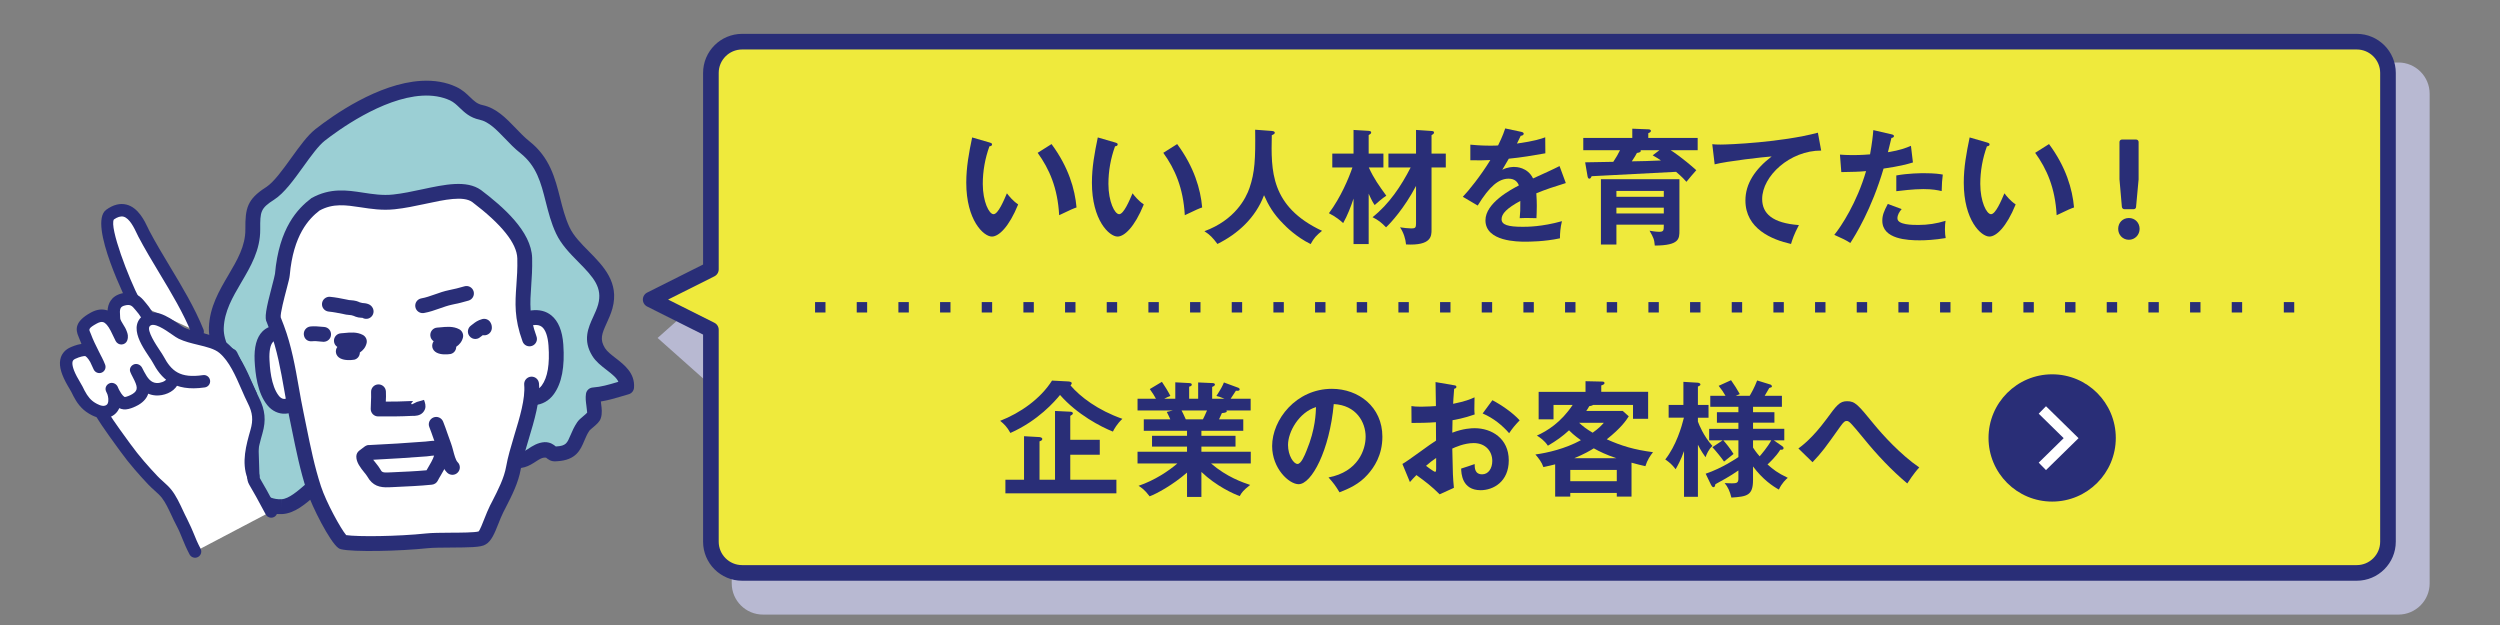 <?xml version="1.0" encoding="utf-8"?><!-- Generator: Adobe Illustrator 16.0.0, SVG Export Plug-In . SVG Version: 6.00 Build 0)  --><!DOCTYPE svg PUBLIC "-//W3C//DTD SVG 1.1//EN" "http://www.w3.org/Graphics/SVG/1.1/DTD/svg11.dtd"><svg version="1.1" id="レイヤー_1" xmlns="http://www.w3.org/2000/svg" xmlns:xlink="http://www.w3.org/1999/xlink" x="0px" y="0px" width="240px" height="60px" viewBox="0 0 240 60" enable-background="new 0 0 240 60" xml:space="preserve"><rect x="0" y="0" width="240" height="60" fill="#808080" stroke="none"/><g><g><path fill="#B8B9D2" d="M230.246,6h-157c-1.657,0-3,1.343-3,3v17.114l-7.116,6.33l7.116,6.331V56c0,1.657,1.343,3,3,3h157c1.657,0,3-1.343,3-3V9C233.246,7.343,231.903,6,230.246,6z"/></g></g><g><g><path fill="#EFEA3C" d="M226.246,4h-155c-1.657,0-3,1.343-3,3v18.857l-5.783,2.9l5.783,2.9V52c0,1.657,1.343,3,3,3h155c1.657,0,3-1.343,3-3V7C229.246,5.343,227.903,4,226.246,4z"/></g><g><path fill="none" stroke="#292E77" stroke-width="1.5" stroke-linecap="round" stroke-linejoin="round" stroke-miterlimit="10" d="M226.246,4h-155c-1.657,0-3,1.343-3,3v18.857l-5.783,2.9l5.783,2.9V52c0,1.657,1.343,3,3,3h155c1.657,0,3-1.343,3-3V7C229.246,5.343,227.903,4,226.246,4z"/></g></g><g><g><g><path fill="#9BCFD4" d="M43.512,8.994c1.104,0.519,1.398,1.526,2.672,1.799c1.666,0.352,2.711,2.147,4.201,3.335c2.695,2.14,2.35,5.224,3.643,7.985c1.234,2.631,4.984,4.012,4.078,7.307c-0.441,1.6-1.672,2.7-0.637,4.368c0.732,1.178,2.811,1.765,2.688,3.379c-1.146,0.312-2.002,0.651-3.199,0.744c-0.102,0.629,0.232,1.457,0.039,2.023c-0.086,0.258-0.811,0.724-1,1c-0.918,1.358-0.576,2.599-2.742,2.644c-0.313,0.009-0.465-0.428-0.885-0.418c-0.85,0.02-1.436,0.791-2.191,1.006c-0.537,0.155-1.086,0.086-1.627,0.083c-1.766-0.012-2.611,0.41-4.291,0.946c-4.105,1.31-8.123-0.78-12.252,0.327c-1.54,0.413-3.224,3.019-4.944,3.117c-1.78,0.099-2.724-1.304-4.507-1.385c0.717-0.354,0.967-1.11,0.732-1.866c-1.919-0.055-2.655,0.135-2.975-1.833c-0.127-0.768,0.225-1.493,0.197-2.154c-0.014-0.325,0.283-0.513,0.17-0.896c-0.084-0.295-0.689-0.31-0.746-0.556c-0.412-1.813,1.539-2.47,1.732-4.278c0.141-1.34-0.961-2.599-0.9-4.209c0.134-3.632,3.527-5.911,3.499-9.45c-0.011-1.852,0.079-2.439,1.665-3.446c1.578-1.01,3.324-4.452,4.789-5.609C33.783,10.556,39.521,7.129,43.512,8.994z"/><path fill="#292E77" d="M27.111,49.35c0,0-0.006,0-0.008,0c-1.125,0.065-1.969-0.371-2.715-0.75c-0.602-0.309-1.173-0.601-1.863-0.634c-0.326-0.013-0.6-0.246-0.668-0.561c-0.066-0.317,0.09-0.642,0.377-0.787c0.27-0.13,0.377-0.337,0.413-0.531c-1.491-0.025-2.661-0.109-3.037-2.417c-0.091-0.563,0.006-1.072,0.097-1.522c0.051-0.265,0.102-0.516,0.092-0.718c-0.012-0.257,0.061-0.458,0.123-0.605c-0.237-0.104-0.587-0.294-0.683-0.718c-0.3-1.321,0.372-2.209,0.913-2.917c0.398-0.529,0.74-0.981,0.807-1.589c0.053-0.5-0.146-1.044-0.377-1.669c-0.264-0.724-0.563-1.544-0.527-2.496c0.071-1.97,0.988-3.532,1.877-5.04c0.842-1.429,1.635-2.783,1.623-4.377c-0.015-2.013,0.156-2.882,1.993-4.054c0.733-0.467,1.592-1.663,2.425-2.82c0.797-1.105,1.549-2.148,2.309-2.747c1.673-1.312,6.006-4.389,10.145-4.635c1.256-0.075,2.395,0.12,3.383,0.584c0.586,0.273,0.973,0.647,1.316,0.978c0.395,0.38,0.682,0.656,1.207,0.767c1.314,0.28,2.252,1.256,3.16,2.199c0.428,0.446,0.867,0.907,1.338,1.279c1.955,1.552,2.457,3.535,2.943,5.452c0.236,0.936,0.482,1.897,0.896,2.79c0.398,0.845,1.113,1.567,1.869,2.328c1.375,1.396,2.939,2.977,2.254,5.469c-0.143,0.515-0.355,0.981-0.543,1.393c-0.48,1.045-0.689,1.583-0.176,2.412c0.207,0.331,0.607,0.64,1.033,0.969c0.832,0.643,1.865,1.446,1.758,2.835c-0.02,0.303-0.232,0.557-0.523,0.633c-0.271,0.076-0.529,0.155-0.777,0.229c-0.615,0.18-1.205,0.354-1.883,0.462c0.006,0.07,0.014,0.142,0.023,0.212c0.059,0.441,0.129,0.941-0.033,1.409c-0.111,0.331-0.404,0.577-0.74,0.866c-0.113,0.092-0.301,0.25-0.346,0.309c-0.223,0.329-0.361,0.661-0.498,0.985c-0.365,0.867-0.781,1.849-2.594,1.956l-0.221,0.011c-0.412,0.009-0.686-0.216-0.85-0.353c-0.34-0.05-0.627,0.14-0.963,0.357c-0.311,0.203-0.666,0.434-1.09,0.556c-0.434,0.127-0.961,0.134-1.479,0.116l-0.346-0.008c-1.303-0.006-2.072,0.245-3.205,0.629c-0.268,0.087-0.549,0.184-0.867,0.285c-1.984,0.63-4.396,0.486-6.594,0.245c-2.018-0.217-3.998-0.361-5.689,0.091c-0.531,0.142-1.208,0.733-1.867,1.306C29.331,48.381,28.301,49.279,27.111,49.35z M23.908,46.815c0.414,0.148,0.785,0.338,1.131,0.514c0.668,0.344,1.245,0.641,1.984,0.597l0.046,0.713l-0.042-0.713c0.704-0.042,1.546-0.775,2.363-1.485c0.813-0.709,1.583-1.377,2.432-1.607c1.902-0.511,4.16-0.35,6.213-0.13c2.152,0.235,4.254,0.371,6.008-0.187c0.307-0.099,0.584-0.193,0.846-0.279c1.201-0.406,2.109-0.715,3.666-0.702l0.389,0.006c0.363,0.014,0.76,0.021,1.037-0.062c0.211-0.06,0.447-0.216,0.699-0.377c0.441-0.289,0.938-0.618,1.598-0.657c0.564-0.012,0.885,0.255,1.055,0.396c0.014,0.008,0.018,0.01,0.025,0.019l0.051-0.003c0.93-0.055,1.037-0.315,1.363-1.088c0.158-0.365,0.334-0.786,0.637-1.233c0.137-0.208,0.361-0.397,0.602-0.598c0.117-0.097,0.313-0.262,0.359-0.329c0.002-0.055-0.037-0.381-0.076-0.668c-0.049-0.355-0.102-0.757-0.039-1.145c0.053-0.324,0.32-0.572,0.648-0.596c0.83-0.064,1.49-0.262,2.256-0.488c0.068-0.02,0.137-0.042,0.207-0.062c-0.164-0.374-0.566-0.702-1.133-1.139c-0.508-0.391-1.029-0.794-1.369-1.344c-0.938-1.516-0.393-2.708,0.09-3.762c0.174-0.377,0.354-0.769,0.467-1.173c0.441-1.617-0.43-2.606-1.898-4.086c-0.805-0.815-1.637-1.66-2.139-2.728c-0.479-1.017-0.736-2.046-0.992-3.045c-0.463-1.842-0.871-3.433-2.447-4.686c-0.547-0.433-1.02-0.925-1.477-1.405c-0.797-0.825-1.545-1.605-2.43-1.793c-0.926-0.196-1.441-0.698-1.902-1.136c-0.301-0.29-0.561-0.541-0.93-0.717c-0.773-0.358-1.682-0.512-2.695-0.452c-3.842,0.228-8.125,3.377-9.35,4.336c-0.596,0.472-1.326,1.481-2.03,2.46c-0.911,1.263-1.851,2.571-2.816,3.186c-1.308,0.837-1.345,1.14-1.334,2.843c0.019,1.987-0.917,3.573-1.823,5.11c-0.83,1.418-1.617,2.755-1.678,4.371c-0.023,0.672,0.2,1.292,0.443,1.95c0.268,0.728,0.541,1.479,0.453,2.31c-0.106,1.005-0.627,1.693-1.087,2.298c-0.468,0.614-0.734,0.995-0.694,1.514c0.32,0.142,0.656,0.337,0.775,0.751c0.137,0.465-0.026,0.82-0.113,1.014c-0.018,0.412-0.086,0.761-0.151,1.1c-0.069,0.36-0.14,0.704-0.089,1.014c0.197,1.199,0.256,1.199,1.781,1.224l0.514,0.011c0.303,0.009,0.569,0.207,0.659,0.501C24.15,45.756,24.118,46.327,23.908,46.815z"/></g><g><path fill="#FFFFFF" d="M49.346,32.83c0.152-0.914,0.613-2.165,1.762-2.319c1.766-0.237,2.176,1.423,2.26,2.608c0.094,1.336,0.078,3.125-0.783,4.311c-0.984,1.362-3.076,0.727-2.873-0.888"/><path fill="#292E77" d="M51.326,38.887c-0.332,0.02-0.672-0.032-1-0.163c-0.93-0.37-1.447-1.258-1.318-2.271c0.047-0.392,0.408-0.667,0.793-0.619c0.393,0.048,0.668,0.407,0.617,0.797c-0.061,0.494,0.244,0.692,0.432,0.765c0.336,0.137,0.83,0.066,1.158-0.388c0.566-0.775,0.777-2.032,0.648-3.841c-0.063-0.871-0.283-1.504-0.625-1.783c-0.205-0.163-0.473-0.217-0.826-0.172c-0.801,0.111-1.074,1.248-1.154,1.734c-0.068,0.384-0.43,0.653-0.822,0.587c-0.389-0.067-0.648-0.433-0.584-0.82c0.281-1.685,1.143-2.744,2.367-2.913c0.75-0.096,1.404,0.06,1.918,0.48c0.668,0.543,1.055,1.479,1.148,2.785c0.152,2.158-0.145,3.721-0.916,4.783C52.705,38.481,52.029,38.845,51.326,38.887z"/></g><g><path fill="#FFFFFF" d="M28.366,33.905c-0.22-0.823-0.715-1.924-1.659-1.949c-1.442-0.038-1.604,1.53-1.548,2.624c0.06,1.24,0.257,2.881,1.071,3.882c0.933,1.148,2.547,0.347,2.219-1.11"/><path fill="#292E77" d="M27.404,39.715c-0.634,0.038-1.273-0.247-1.729-0.804c-0.97-1.191-1.165-3.018-1.231-4.294c-0.06-1.282,0.188-2.22,0.743-2.789c0.391-0.397,0.918-0.602,1.537-0.584c1.068,0.025,1.916,0.927,2.329,2.478c0.101,0.38-0.128,0.773-0.507,0.873c-0.373,0.098-0.77-0.125-0.872-0.507c-0.179-0.678-0.534-1.407-0.99-1.419c-0.278-0.008-0.402,0.08-0.477,0.159c-0.256,0.259-0.379,0.888-0.337,1.717c0.03,0.619,0.125,2.502,0.911,3.465c0.214,0.262,0.479,0.352,0.71,0.238c0.186-0.093,0.354-0.335,0.264-0.74c-0.088-0.386,0.152-0.767,0.537-0.851c0.374-0.093,0.766,0.152,0.852,0.536c0.221,0.989-0.189,1.93-1.029,2.336C27.885,39.64,27.643,39.701,27.404,39.715z"/></g><g><path fill="#FFFFFF" d="M50.832,32.531c-1.131-3.09-0.381-4.567-0.463-7.75c-0.066-2.475-3.371-5.019-4.613-5.958c-1.652-1.164-4.953,0.244-7.945,0.56c-2.809,0.295-4.998-1.167-7.482,0.204c-1.301,0.991-2.863,2.726-3.225,6.779c-0.052,0.591-1.116,3.815-0.816,4.343l0.299,0.791c1.005,2.658,1.281,5.527,1.859,8.273c0.502,2.389,0.92,4.789,1.686,7.125c0.531,1.633,2.2,4.72,2.767,5.129c1.009,0.252,5.345,0.176,8.101-0.11c1.295-0.14,4.779,0.043,5.271-0.274c0.525-0.289,0.898-1.775,1.416-2.793c0.643-1.269,1.375-2.583,1.611-3.958c0.402-2.329,1.939-5.697,1.736-8.022"/><path fill="#292E77" d="M45.387,52.522c-0.516,0.03-1.215,0.038-2.162,0.044c-0.822,0.004-1.678,0.01-2.148,0.06c-2.697,0.285-7.176,0.389-8.352,0.097c-0.089-0.023-0.174-0.06-0.251-0.119c-0.802-0.585-2.517-3.944-3.021-5.483c-0.631-1.929-1.034-3.915-1.423-5.832l-0.281-1.369c-0.172-0.817-0.316-1.644-0.462-2.473c-0.337-1.908-0.683-3.885-1.368-5.694l-0.299-0.791c-0.248-0.421-0.098-1.266,0.504-3.542c0.115-0.439,0.258-0.984,0.273-1.122c0.393-4.436,2.184-6.277,3.498-7.277c1.812-1.007,3.408-0.766,4.955-0.528c0.922,0.14,1.873,0.292,2.891,0.181c0.902-0.096,1.861-0.301,2.789-0.5c2.186-0.467,4.254-0.91,5.641,0.065c2.086,1.584,4.844,3.962,4.914,6.523c0.025,1.068-0.039,1.954-0.092,2.734c-0.111,1.589-0.201,2.844,0.508,4.793c0.139,0.369-0.053,0.777-0.422,0.914c-0.377,0.137-0.781-0.054-0.914-0.423c-0.814-2.236-0.713-3.691-0.594-5.382c0.057-0.787,0.115-1.601,0.09-2.599c-0.043-1.439-1.5-3.262-4.332-5.409c-0.859-0.602-2.625-0.225-4.504,0.18c-0.959,0.205-1.955,0.417-2.934,0.519c-1.205,0.128-2.244-0.033-3.26-0.188c-1.427-0.216-2.661-0.405-3.961,0.313c-1.012,0.78-2.512,2.338-2.855,6.214c-0.022,0.247-0.123,0.635-0.313,1.358c-0.197,0.75-0.61,2.31-0.553,2.681l0.303,0.782c0.73,1.939,1.09,3.978,1.438,5.958c0.142,0.811,0.284,1.619,0.454,2.419l0.281,1.379c0.383,1.882,0.776,3.824,1.385,5.673c0.494,1.521,1.906,4.094,2.424,4.693c1.113,0.167,4.936,0.131,7.691-0.162c0.541-0.058,1.391-0.065,2.293-0.07c0.963-0.002,2.416-0.012,2.73-0.124c0.121-0.117,0.395-0.811,0.574-1.27c0.166-0.417,0.338-0.846,0.523-1.216l0.217-0.418c0.559-1.095,1.137-2.222,1.33-3.337c0.156-0.896,0.457-1.898,0.773-2.959c0.531-1.744,1.076-3.544,0.957-4.88c-0.035-0.395,0.254-0.738,0.648-0.774c0.004,0,0.012-0.001,0.018-0.001c0.387-0.023,0.719,0.263,0.754,0.65c0.141,1.613-0.445,3.546-1.008,5.419c-0.309,1.017-0.598,1.978-0.738,2.788c-0.229,1.328-0.857,2.557-1.467,3.744l-0.211,0.413c-0.17,0.336-0.322,0.722-0.471,1.097c-0.359,0.904-0.666,1.684-1.232,1.997C46.396,52.412,46.039,52.483,45.387,52.522z"/></g><path fill="#292E77" d="M33.693,34.565c-0.375,0.022-0.99-0.004-1.291-0.375c-0.14-0.173-0.191-0.4-0.142-0.618c0.022-0.097,0.065-0.188,0.126-0.263c-0.188-0.122-0.312-0.321-0.325-0.557c-0.023-0.394,0.274-0.732,0.67-0.756l0.325-0.027c0.547-0.055,1.215-0.121,1.783,0.187c0.285,0.158,0.434,0.488,0.352,0.8c-0.104,0.414-0.352,0.689-0.645,0.883c0,0.326-0.211,0.615-0.539,0.692C34.004,34.533,33.879,34.554,33.693,34.565z"/><path fill="#292E77" d="M42.941,34.017c-0.375,0.022-0.986-0.005-1.289-0.375c-0.143-0.173-0.193-0.399-0.141-0.618c0.02-0.097,0.064-0.185,0.121-0.263c-0.184-0.118-0.309-0.319-0.322-0.557c-0.023-0.394,0.273-0.732,0.664-0.755l0.326-0.027c0.541-0.054,1.215-0.125,1.789,0.187c0.287,0.157,0.432,0.488,0.352,0.806c-0.105,0.408-0.355,0.68-0.645,0.876c0.002,0.327-0.209,0.616-0.541,0.693C43.254,33.984,43.129,34.005,42.941,34.017z"/><path fill="#292E77" d="M39.82,39.921c-0.082,0.005-0.158,0.004-0.211,0.002c-1.174,0.061-2.277,0.062-3.313,0.054c-0.391-0.001-0.707-0.323-0.707-0.714c0-0.23,0.012-0.456,0.023-0.686c0.014-0.305,0.027-0.613,0.012-0.924c-0.021-0.392,0.275-0.727,0.67-0.75c0,0,0.002,0,0.004,0c0.393-0.02,0.729,0.279,0.748,0.673c0.02,0.331,0.008,0.653-0.01,0.979c0.791,0.001,1.605-0.013,2.395-0.054c0.059-0.003,0.125-0.004,0.197-0.003c0.074,0.007-0.096,0.093-0.164,0.28l0.092,0.035l0.463-0.227l0.686-0.198c0.098,0.27,0.205,0.581,0.092,0.896C40.594,39.801,40.133,39.903,39.82,39.921z"/><path fill="#292E77" d="M39.703,46.664c-0.645,0.039-1.291,0.065-1.934,0.096l-0.438,0.019c-0.873,0.035-1.561-0.127-2.074-1.044c-0.061-0.109-0.17-0.236-0.285-0.38c-0.359-0.449-0.768-0.959-0.766-1.529c0-0.223,0.104-0.43,0.281-0.565l0.514-0.389c0.115-0.085,0.303-0.165,0.396-0.144c1.824-0.086,3.641-0.198,5.463-0.34l0.191-0.022c0.141-0.018,0.303-0.039,0.461-0.048c0.959-0.057,1.346,0.359,1.5,0.718c0.35,0.822-0.236,1.816-0.707,2.615c-0.111,0.183-0.209,0.345-0.266,0.469c-0.105,0.228-0.324,0.382-0.576,0.409C40.885,46.59,40.291,46.629,39.703,46.664z M35.828,44.137c0.088,0.115,0.186,0.239,0.258,0.325c0.17,0.213,0.324,0.411,0.414,0.575c0.154,0.27,0.193,0.343,0.771,0.318l0.436-0.018c1.076-0.048,2.168-0.093,3.24-0.19c0.041-0.07,0.084-0.144,0.129-0.224c0.164-0.274,0.508-0.852,0.598-1.186c-0.121-0.002-0.301,0.024-0.436,0.041c-0.1,0.017-0.191,0.028-0.266,0.033C39.256,43.945,37.543,44.047,35.828,44.137z"/><path fill="#292E77" d="M40.615,30.057c-0.357,0.021-0.68-0.229-0.742-0.591c-0.068-0.389,0.195-0.758,0.582-0.824c0.41-0.07,0.834-0.219,1.281-0.377c0.434-0.156,0.887-0.313,1.365-0.411c0.508-0.103,0.986-0.217,1.473-0.364c0.381-0.118,0.775,0.099,0.891,0.475c0.113,0.379-0.1,0.776-0.477,0.89c-0.531,0.161-1.051,0.284-1.604,0.395c-0.393,0.083-0.787,0.223-1.176,0.36c-0.484,0.17-0.982,0.348-1.516,0.44C40.67,30.053,40.641,30.055,40.615,30.057z"/><path fill="#292E77" d="M35.195,30.608c-0.141,0.008-0.279-0.026-0.4-0.097c-0.043-0.002-0.088-0.004-0.131-0.008c-0.105-0.007-0.199-0.018-0.264-0.028c-0.186-0.033-0.334-0.101-0.443-0.149c-0.197-0.074-0.273-0.074-0.348-0.079c-0.127-0.009-0.255-0.02-0.38-0.043l-0.289-0.061c-0.462-0.092-0.912-0.185-1.388-0.231c-0.391-0.038-0.679-0.385-0.639-0.777c0.035-0.393,0.395-0.678,0.777-0.64c0.521,0.05,1.021,0.147,1.53,0.252l0.285,0.058c0.067,0.013,0.136,0.014,0.202,0.018c0.168,0.015,0.33,0.028,0.496,0.075c0.113,0.031,0.227,0.076,0.338,0.129l0.234,0.059c0.33,0.025,0.836,0.064,1.033,0.537c0.152,0.366-0.023,0.781-0.383,0.935C35.348,30.589,35.273,30.604,35.195,30.608z"/><path fill="#292E77" d="M45.674,32.542c-0.236,0.014-0.477-0.093-0.623-0.299c-0.229-0.32-0.154-0.764,0.168-0.994L45.4,31.11c0.213-0.167,0.451-0.354,0.887-0.476c0.291-0.083,0.609,0.034,0.777,0.287c0.172,0.258,0.156,0.502,0.152,0.609c-0.033,0.393-0.381,0.682-0.766,0.659c-0.035-0.001-0.064-0.007-0.1-0.015c-0.021,0.019-0.047,0.035-0.074,0.058l-0.234,0.175C45.932,32.489,45.803,32.534,45.674,32.542z"/><path fill="#292E77" d="M31.113,32.81c-0.035,0.002-0.066,0.004-0.1,0l-0.254-0.021c-0.268-0.027-0.534-0.061-0.809-0.027c-0.446,0.039-0.744-0.246-0.783-0.639c-0.039-0.388,0.246-0.741,0.636-0.782c0.378-0.038,0.754-0.003,1.083,0.028l0.238,0.02c0.391,0.029,0.687,0.371,0.653,0.766C31.753,32.515,31.462,32.789,31.113,32.81z"/><path fill="#292E77" d="M43.471,45.581c-0.189,0.011-0.387-0.054-0.537-0.197c-0.457-0.443-0.645-1.146-0.809-1.765c-0.057-0.207-0.105-0.401-0.164-0.561c-0.123-0.313-0.232-0.634-0.344-0.953c-0.129-0.369-0.256-0.738-0.4-1.102c-0.15-0.365,0.029-0.777,0.393-0.926c0.365-0.148,0.777,0.029,0.928,0.395c0.158,0.381,0.289,0.774,0.426,1.164c0.107,0.309,0.211,0.615,0.328,0.915c0.074,0.195,0.143,0.442,0.211,0.703c0.096,0.373,0.248,0.935,0.42,1.104c0.287,0.272,0.295,0.722,0.021,1.004C43.814,45.499,43.643,45.571,43.471,45.581z"/></g><g><g><path fill="#FFFFFF" d="M26.034,49.103c-1.813-3.431-1.641-2.71-1.721-3.398l-0.133-4.223l-0.113-3.581l-1.85-3.838l-2.703-1.449L8.956,38.272c0.863,1.719,1.945,3.139,3.063,4.684c0.824,1.146,1.693,2.13,2.648,3.148c0.404,0.431,0.979,0.853,1.334,1.309c0.576,0.737,0.986,1.838,1.422,2.666c0.639,1.212,0.66,1.656,1.303,2.867"/><path fill="#292E77" d="M8.571,38.829c0.754,1.436,1.643,2.659,2.58,3.948l0.383,0.528c0.91,1.264,1.875,2.331,2.699,3.207c0.178,0.19,0.389,0.381,0.6,0.572c0.258,0.232,0.523,0.472,0.697,0.695c0.354,0.453,0.652,1.092,0.943,1.712c0.145,0.309,0.281,0.62,0.428,0.882c0.299,0.567,0.453,0.951,0.613,1.355c0.172,0.423,0.355,0.869,0.684,1.498c0.154,0.291,0.518,0.402,0.807,0.248c0.291-0.154,0.402-0.515,0.248-0.806l0.002-0.001c-0.01-0.016-0.018-0.031-0.025-0.045c-0.293-0.557-0.445-0.937-0.605-1.337c-0.168-0.42-0.357-0.84-0.674-1.485c-0.133-0.251-0.262-0.53-0.396-0.814c-0.318-0.679-0.646-1.382-1.082-1.94c-0.24-0.308-0.545-0.583-0.84-0.849c-0.188-0.167-0.371-0.333-0.527-0.501c-0.801-0.85-1.732-1.88-2.602-3.089l-0.387-0.532c-0.854-1.175-1.666-2.294-2.355-3.555l9.754-5.229l2.25,1.207l1.709,3.548l0.258,7.834c0.043,0.397,0.092,0.479,0.361,0.94c0.219,0.375,0.627,1.073,1.414,2.562c0.154,0.292,0.514,0.402,0.807,0.249c0.289-0.154,0.4-0.515,0.248-0.806l0,0c-0.797-1.512-1.215-2.224-1.439-2.607c-0.094-0.162-0.176-0.3-0.186-0.336s-0.012-0.072-0.018-0.128l-0.014-0.117l-0.242-7.753c-0.004-0.085-0.023-0.167-0.061-0.242l-1.848-3.836c-0.049-0.104-0.145-0.207-0.256-0.267l-2.701-1.45c-0.178-0.094-0.389-0.093-0.564-0.001L8.675,37.748C8.39,37.9,8.276,38.252,8.423,38.542C8.47,38.638,8.521,38.733,8.571,38.829z"/></g><g><path fill="#FFFFFF" d="M18.978,31.846c-1.346-3.319-3.514-6.262-5.174-9.42c-0.377-0.715-1.266-3.255-3.258-1.805c-1.133,0.827,1.779,7.333,2.354,8.425"/><path fill="#292E77" d="M12.37,29.324c0.154,0.292,0.516,0.404,0.807,0.25c0.293-0.154,0.406-0.515,0.252-0.806c-1.094-2.079-2.941-6.953-2.498-7.698c0.336-0.236,0.66-0.338,0.924-0.271c0.586,0.15,1.031,1.095,1.273,1.602c0.057,0.118,0.104,0.22,0.146,0.301c0.635,1.208,1.352,2.397,2.043,3.547c1.125,1.867,2.287,3.796,3.105,5.82c0.137,0.311,0.475,0.453,0.779,0.33c0.305-0.124,0.453-0.473,0.33-0.777c-0.857-2.111-2.043-4.082-3.191-5.988c-0.684-1.136-1.389-2.31-2.01-3.487c-0.035-0.068-0.076-0.158-0.123-0.256c-0.326-0.685-0.928-1.958-2.059-2.248c-0.625-0.159-1.283,0.008-1.955,0.497C8.388,21.457,12.329,29.245,12.37,29.324z"/></g><g><path fill="#FFFFFF" d="M14.974,31.876c-0.449-0.813-0.795-1.686-1.422-2.398c-0.342-0.387-0.686-0.989-1.709-0.732c-1.131,0.285-0.932,1.272-0.893,1.875c0.025,0.439,0.508,0.967,0.645,1.36c0.061,0.177,0.129,0.291,0.053,0.51c-0.469-0.869-1.025-2.842-2.637-1.962c-1.469,0.805-1.02,1.271-0.848,1.739c0.373,1.023,0.943,1.955,1.371,2.95c-0.203-0.523-0.576-1.341-1.143-1.593c-0.295-0.127-0.953,0.061-1.422,0.282c-1.51,0.708,0.193,2.983,0.436,3.497c0.328,0.691,0.711,1.363,1.439,1.792c0.313,0.183,0.904,0.501,1.455,0.306c1.051-0.376,0.672-1.765,0.428-2.176c0.18,0.409,0.594,1.311,1.201,1.383c0.27,0.033,0.805-0.192,1.086-0.364c1.416-0.866,0.314-2.167,0.051-2.849c0.371,0.688,0.795,1.806,1.938,1.873c0.49,0.029,1.227-0.193,1.49-0.669c0.336-0.599-0.195-1.333-0.402-1.755c-0.299-0.6-0.637-1.182-0.947-1.778L14.974,31.876z"/><path fill="#292E77" d="M5.843,34.308c0.141-0.414,0.441-0.739,0.871-0.942c0.182-0.084,0.635-0.281,1.105-0.351c-0.078-0.178-0.15-0.358-0.217-0.541L7.548,32.34c-0.313-0.708-0.385-1.481,1.178-2.335c0.533-0.292,1.047-0.367,1.521-0.224c0.027,0.008,0.053,0.017,0.078,0.025c0.047-0.625,0.311-1.372,1.373-1.641c1.271-0.319,1.873,0.404,2.197,0.793l0.104,0.125c0.41,0.465,0.703,0.981,0.936,1.423l0.441,0.859l0.119,0.222c0.031,0.064,0.061,0.136,0.07,0.211l0.156,1.185l0,0c0.113,0.214,0.229,0.425,0.344,0.636c0.191,0.351,0.334,0.609,0.588,1.117l0.191,0.35c0.162,0.311,0.598,1.138,0.17,1.903c-0.385,0.694-1.322,1.015-2.047,0.974c-0.275-0.016-0.52-0.078-0.736-0.169c-0.121,0.377-0.393,0.746-0.906,1.058c-0.01,0.005-0.861,0.521-1.467,0.447c-0.143-0.017-0.279-0.055-0.41-0.117c-0.008,0.017-0.016,0.035-0.023,0.054c-0.182,0.388-0.502,0.675-0.924,0.826c-0.844,0.3-1.684-0.19-1.959-0.354c-0.781-0.46-1.205-1.131-1.484-1.665c-0.066-0.126-0.129-0.256-0.205-0.411c-0.035-0.069-0.092-0.163-0.156-0.273c-0.111-0.187-0.25-0.419-0.385-0.675C5.784,35.684,5.636,34.929,5.843,34.308z M7.944,37.147c0.057,0.115,0.111,0.229,0.17,0.342c0.311,0.593,0.621,0.949,1.033,1.191c0.156,0.092,0.633,0.372,0.951,0.257c0.158-0.056,0.211-0.14,0.242-0.206c0.113-0.243,0.055-0.647-0.031-0.888c-0.051-0.104-0.094-0.2-0.127-0.276c-0.131-0.295,0.008-0.616,0.299-0.756c0.289-0.141,0.65-0.002,0.801,0.284c0.041,0.077,0.084,0.172,0.102,0.228l0.07,0.139c0.26,0.496,0.471,0.643,0.531,0.651c0.115-0.001,0.479-0.133,0.719-0.28c0.586-0.357,0.527-0.704,0.041-1.631c-0.096-0.182-0.182-0.35-0.236-0.493c-0.113-0.296,0.041-0.591,0.328-0.721c0.289-0.131,0.648,0.022,0.797,0.303l0.205,0.397c0.34,0.645,0.658,1.05,1.197,1.082c0.359,0.021,0.824-0.158,0.938-0.362c0.1-0.18-0.059-0.523-0.186-0.766l-0.189-0.351c-0.004-0.005-0.041-0.078-0.045-0.083c-0.168-0.344-0.352-0.681-0.537-1.017c-0.117-0.217-0.236-0.433-0.352-0.652l-0.051-0.098c-0.031-0.062-0.053-0.127-0.063-0.197l-0.156-1.183l-0.074-0.141l-0.443-0.859c-0.201-0.381-0.449-0.82-0.775-1.19l-0.127-0.151c-0.287-0.344-0.443-0.534-0.984-0.396c-0.471,0.119-0.521,0.335-0.461,1.071l0.014,0.189c0.002,0.017,0.01,0.084,0.096,0.248c0.057,0.107,0.123,0.213,0.188,0.319c0.139,0.226,0.24,0.371,0.354,0.694c0.066,0.179,0.166,0.451,0.031,0.841c-0.078,0.224-0.289,0.368-0.527,0.385c-0.236,0.018-0.471-0.121-0.582-0.332c-0.07-0.132-0.141-0.287-0.219-0.451c-0.078-0.17-0.162-0.353-0.258-0.531c-0.258-0.491-0.494-0.763-0.725-0.833c-0.158-0.048-0.359-0.002-0.604,0.13c-0.816,0.445-0.764,0.567-0.658,0.808c0.029,0.067,0.059,0.133,0.084,0.202c0.207,0.565,0.475,1.099,0.758,1.664l0.215,0.428l0.08,0.149c0.129,0.245,0.232,0.493,0.314,0.698c0.119,0.304-0.027,0.646-0.33,0.769c-0.301,0.124-0.643-0.023-0.773-0.316c-0.107-0.25-0.227-0.496-0.328-0.707c-0.234-0.409-0.42-0.538-0.477-0.566c-0.102-0.019-0.512,0.053-0.959,0.264c-0.176,0.082-0.225,0.173-0.248,0.241c-0.053,0.16-0.072,0.559,0.393,1.442c0.123,0.235,0.25,0.448,0.352,0.62c0.072,0.12,0.133,0.223,0.201,0.354C7.929,37.118,7.937,37.132,7.944,37.147z"/></g><g><path fill="#FFFFFF" d="M19.577,36.602c-2.516,0.37-3.559-0.525-4.406-2.116c-0.344-0.647-1.998-2.602-1.275-3.526c0.908-1.159,2.889,0.722,3.521,1.025c1.244,0.593,3.053,0.61,4.041,1.449c1.406,1.195,2.078,3.449,2.879,5.039c0.482,0.955,0.619,1.792,0.285,2.96c-0.424,1.489-0.809,2.947-0.309,4.273"/><path fill="#292E77" d="M13.579,33.059c0.232,0.44,0.512,0.858,0.75,1.216c0.137,0.201,0.252,0.37,0.314,0.49c0.813,1.524,1.982,2.873,5.02,2.427c0.326-0.047,0.553-0.351,0.504-0.677c-0.049-0.328-0.354-0.553-0.676-0.504c-2.207,0.324-3.035-0.385-3.791-1.806c-0.078-0.145-0.215-0.351-0.379-0.595c-0.313-0.467-1.262-1.888-0.957-2.284c0.361-0.461,1.514,0.342,2.131,0.773c0.27,0.188,0.482,0.337,0.664,0.423c0.57,0.273,1.219,0.429,1.846,0.581c0.82,0.197,1.594,0.383,2.066,0.785c0.936,0.796,1.531,2.162,2.109,3.485c0.209,0.48,0.414,0.948,0.625,1.368c0.449,0.891,0.516,1.578,0.242,2.526c-0.414,1.453-0.881,3.096-0.293,4.65c0.111,0.303,0.461,0.463,0.77,0.347c0.309-0.117,0.463-0.462,0.348-0.77c-0.414-1.097-0.113-2.361,0.324-3.899c0.355-1.244,0.262-2.227-0.324-3.392c-0.203-0.403-0.396-0.848-0.598-1.31c-0.602-1.377-1.283-2.942-2.43-3.917c-0.691-0.586-1.641-0.814-2.561-1.036c-0.594-0.144-1.154-0.278-1.609-0.496c-0.119-0.056-0.289-0.181-0.496-0.325c-0.943-0.658-2.697-1.881-3.754-0.529C12.874,31.298,13.136,32.216,13.579,33.059z"/></g></g></g><g><g><circle fill="#292E77" cx="197.007" cy="42.043" r="6.109"/><polyline fill="none" stroke="#FFFFFF" stroke-miterlimit="10" points="196.065,39.355 198.827,42.064 196.065,44.772 "/></g><g><path fill="#292E77" d="M102.591,36.62c0.119,0.012,0.3,0.06,0.3,0.168c0,0.048-0.061,0.156-0.12,0.216c0.936,1.092,2.616,2.376,4.979,3.204c-0.516,0.48-0.792,0.984-0.911,1.224c-1.152-0.456-3.421-1.632-5.076-3.516c-0.492,0.6-2.088,2.46-4.765,3.648c-0.312-0.576-0.624-0.876-0.983-1.164c1.932-0.756,3.863-2.1,4.979-3.864L102.591,36.62z M107.175,46.052v1.308H96.519v-1.308h1.788v-4.176l1.487,0.084c0.108,0.012,0.265,0.06,0.265,0.18c0,0.144-0.156,0.192-0.265,0.228v3.684h1.488v-6.6l1.477,0.072c0.119,0,0.239,0.06,0.239,0.156s-0.132,0.18-0.252,0.24v2.304h2.832v1.428h-2.832v2.4H107.175z"/><path fill="#292E77" d="M115.335,47.707h-1.38v-2.34c-1.393,1.212-2.94,2.04-3.589,2.28c-0.504-0.66-0.792-0.84-1.067-1.008c1.548-0.528,2.88-1.416,3.731-2.148h-3.827v-1.126h4.752v-0.493h-3.36V41.84h3.36v-0.481h-4.152v-1.103h2.544c-0.06-0.144-0.216-0.481-0.336-0.709l0.6-0.145h-3.407v-1.126h1.764c-0.096-0.204-0.324-0.552-0.588-0.924l1.164-0.696c0.252,0.372,0.6,0.924,0.815,1.356c-0.191,0.072-0.323,0.12-0.588,0.264h1.057v-1.573l1.331,0.072c0.12,0.012,0.253,0.024,0.253,0.144c0,0.12-0.097,0.156-0.253,0.204v1.153h0.864v-1.561l1.344,0.06c0.061,0,0.265,0,0.265,0.144c0,0.12-0.181,0.192-0.265,0.228v1.129h1.177c-0.349-0.156-0.612-0.228-0.769-0.264c0.456-0.708,0.576-0.937,0.721-1.296l1.403,0.517c0.061,0.024,0.108,0.084,0.108,0.144c0,0.156-0.18,0.144-0.36,0.132c-0.084,0.12-0.432,0.66-0.504,0.768h1.92v1.126h-2.328c0.024,0.036,0.036,0.06,0.036,0.084c0,0.132-0.324,0.156-0.468,0.168c-0.145,0.337-0.216,0.481-0.276,0.601h2.328v1.103h-4.02v0.481h3.275v1.031h-3.275v0.493h4.739v1.126h-3.815c1.512,1.308,3.048,1.824,3.756,2.064c-0.66,0.516-0.828,0.744-0.996,1.068c-0.576-0.192-2.268-0.96-3.684-2.316V47.707z M113.427,39.403c0.084,0.145,0.18,0.349,0.408,0.854h1.644c0.072-0.144,0.216-0.42,0.396-0.854H113.427z"/><path fill="#292E77" d="M127.538,45.835c2.832-0.54,3.563-2.652,3.563-3.912c0-1.392-0.899-3.024-3.06-3.132c-0.408,4.476-2.136,7.692-3.372,7.692c-0.924,0-2.544-1.512-2.544-3.66c0-2.556,2.316-5.496,5.736-5.496c2.556,0,4.848,1.728,4.848,4.596c0,1.788-0.804,2.952-1.416,3.636c-0.816,0.924-1.812,1.356-2.7,1.704C128.234,46.664,128.006,46.352,127.538,45.835z M123.65,42.716c0,1.02,0.54,1.824,0.911,1.824c0.349,0,0.685-0.816,0.876-1.296c0.853-2.052,0.877-3.612,0.9-4.164C124.706,39.583,123.65,41.444,123.65,42.716z"/><path fill="#292E77" d="M139.563,36.979c0.155,0.024,0.252,0.036,0.252,0.168c0,0.12-0.132,0.156-0.216,0.18c-0.072,0.828-0.084,1.2-0.097,1.44c1.164-0.24,1.608-0.42,2.053-0.624c-0.024,1.176-0.024,1.308,0.012,1.644c-1.008,0.36-1.896,0.516-2.124,0.552c0,0.192-0.012,1.02-0.024,1.2c1.057-0.408,1.849-0.432,2.148-0.432c1.632,0,3.275,0.984,3.275,3.084c0,2.064-1.5,2.868-2.699,2.868c-1.813,0-1.86-1.644-1.872-2.076c0.228-0.072,1.008-0.324,1.296-0.432c0,0.324-0.012,0.984,0.72,0.984c0.601,0,0.972-0.576,0.972-1.284c0-0.9-0.611-1.716-1.787-1.716c-0.912,0-1.788,0.408-2.053,0.528c0.048,2.496,0.061,2.772,0.156,3.768l-1.368,0.624c-0.78-0.78-1.368-1.224-2.231-1.848c-0.252,0.252-0.385,0.396-0.624,0.672l-0.721-1.74c0.553-0.3,2.736-1.956,3.229-2.244c-0.012-0.588-0.012-1.176-0.012-1.764c-0.757,0.06-1.692,0.072-2.341,0.072l-0.012-1.62c0.252,0.036,0.444,0.06,0.924,0.06c0.528,0,1.248-0.048,1.429-0.06c0-0.552-0.024-1.704-0.036-2.304L139.563,36.979z M136.898,44.72c0.107,0.084,0.756,0.576,0.876,0.576c0.084,0,0.096-0.144,0.096-0.264v-1.068C137.522,44.204,137.246,44.408,136.898,44.72z M143.271,38.42c0.876,0.456,1.979,1.224,2.616,1.932c-0.48,0.504-0.66,0.72-1.009,1.236c-0.624-0.72-1.476-1.44-2.544-1.896L143.271,38.42z"/><path fill="#292E77" d="M156.627,47.671h-1.416v-0.348h-4.465v0.348h-1.451v-3.095c-0.324,0.084-0.624,0.156-1.128,0.264c-0.169-0.479-0.444-0.839-0.769-1.211c1.164-0.156,2.868-0.552,4.368-1.369c-0.66-0.468-0.984-0.792-1.14-0.949c-0.637,0.588-1.213,0.997-2.028,1.477c-0.336-0.504-0.78-0.805-1.056-0.973c0.972-0.432,2.304-1.249,3.432-2.94h-1.836v1.38h-1.428v-2.639h4.5v-1.021l1.584,0.036c0.107,0,0.239,0.012,0.239,0.144c0,0.12-0.144,0.168-0.312,0.228v0.612h4.5v2.591h-1.452v-1.333h-3.828c-0.107,0.072-0.228,0.096-0.372,0.12c-0.12,0.217-0.191,0.325-0.288,0.458h3.504l0.576,0.515c-0.24,0.383-0.731,1.115-2.111,2.208c1.428,0.636,2.615,0.996,4.439,1.236c-0.252,0.312-0.552,0.756-0.731,1.343c-0.385-0.084-0.769-0.18-1.332-0.335V47.671z M155.211,46.196v-1.082h-4.465v1.082H155.211z M155.175,43.988c-1.021-0.348-1.584-0.624-2.172-0.948c-0.349,0.216-0.889,0.54-1.872,0.948H155.175z M151.599,40.591c0.336,0.313,0.684,0.588,1.296,0.949c0.624-0.444,0.828-0.685,1.068-0.949H151.599z"/><path fill="#292E77" d="M162.999,47.695h-1.332v-4.392c-0.313,0.888-0.648,1.465-0.805,1.741c-0.371-0.468-0.539-0.612-0.995-0.937c1.044-1.333,1.571-3.12,1.788-4.008h-1.465v-1.223h1.416v-2.22l1.393,0.084c0.023,0,0.24,0.036,0.24,0.168c0,0.084-0.036,0.108-0.24,0.204v1.764h1.02V40.1h-1.02v0.372c0.107,0.288,0.516,1.344,1.392,2.34c-0.359,0.324-0.552,0.78-0.66,1.081c-0.42-0.576-0.684-1.092-0.731-1.201V47.695z M163.743,45.476c1.584-0.528,3.023-1.513,3.144-1.597v-1.608h-1.452c0.204,0.216,0.685,0.804,0.984,1.309c-0.145,0.12-0.792,0.624-0.912,0.732c-0.24-0.36-0.852-1.104-1.116-1.38l0.984-0.66h-1.296v-1.103h2.808v-0.589h-2.063v-1.007h2.063v-0.517h-2.7V38h1.464c-0.216-0.372-0.359-0.588-0.659-0.96l1.188-0.54c0.36,0.516,0.54,0.804,0.84,1.332L166.623,38h1.344c0.144-0.24,0.456-0.78,0.72-1.476l1.284,0.396c0.072,0.024,0.132,0.108,0.132,0.18c0,0.072-0.071,0.096-0.252,0.144c-0.096,0.168-0.288,0.504-0.443,0.756h1.655v1.055h-2.771v0.517h2.052v1.007h-2.052v0.589h3v1.103h-1.008l0.815,0.564c0.061,0.048,0.12,0.084,0.12,0.192c0,0.156-0.168,0.156-0.312,0.144c-0.396,0.648-1.032,1.236-1.225,1.417c0.564,0.492,0.924,0.792,1.944,1.284c-0.156,0.132-0.576,0.504-0.853,1.128c-0.588-0.324-1.548-0.972-2.483-2.22v1.296c0,1.487-0.564,1.595-2.076,1.691c-0.156-0.635-0.348-1.031-0.648-1.391c0.108,0,0.372,0.024,0.708,0.024c0.444,0,0.612-0.048,0.612-0.456v-0.78c-0.804,0.564-1.764,1.08-2.208,1.32c-0.036,0.156-0.06,0.288-0.18,0.288s-0.192-0.144-0.24-0.228L163.743,45.476z M168.291,42.967c0.107,0.168,0.288,0.444,0.636,0.84c0.144-0.168,0.768-0.889,1.116-1.537h-1.752V42.967z"/><path fill="#292E77" d="M172.646,43.052c0.312-0.228,1.319-0.96,2.664-2.772c1.008-1.38,1.296-1.764,2.004-1.764c0.779,0,1.044,0.324,2.604,2.232c0.816,0.996,2.532,2.892,4.332,4.128c-0.516,0.54-1.032,1.356-1.152,1.536c-1.523-1.284-2.892-2.736-4.151-4.284c-0.456-0.552-1.2-1.464-1.404-1.608c-0.084-0.072-0.156-0.108-0.264-0.108c-0.156,0-0.265,0.048-0.624,0.552c-1.5,2.112-1.716,2.412-2.652,3.408L172.646,43.052z"/></g></g><g><path fill="#292E77" d="M94.984,13.675c0.191,0.061,0.252,0.084,0.252,0.192c0,0.144-0.168,0.168-0.252,0.18c-0.42,1.164-0.637,2.376-0.637,3.612c0,1.691,0.6,2.903,1.033,2.903c0.443,0,0.996-1.331,1.283-2.004c0.205,0.265,0.541,0.696,1.08,1.068c-0.889,2.184-1.871,3.084-2.52,3.084c-0.793,0-2.461-1.56-2.461-5.172c0-1.477,0.252-2.856,0.564-4.344L94.984,13.675z M100.947,13.831c1.633,2.208,2.244,4.32,2.4,6.084c-0.252,0.084-0.527,0.192-1.668,0.744c-0.143-2.628-0.947-4.44-2.064-5.988L100.947,13.831z"/><path fill="#292E77" d="M107.043,13.675c0.193,0.061,0.252,0.084,0.252,0.192c0,0.144-0.168,0.168-0.252,0.18c-0.42,1.164-0.635,2.376-0.635,3.612c0,1.691,0.6,2.903,1.031,2.903c0.443,0,0.996-1.331,1.285-2.004c0.203,0.265,0.539,0.696,1.08,1.068c-0.889,2.184-1.873,3.084-2.521,3.084c-0.791,0-2.459-1.56-2.459-5.172c0-1.477,0.252-2.856,0.564-4.344L107.043,13.675z M113.008,13.831c1.633,2.208,2.244,4.32,2.4,6.084c-0.252,0.084-0.529,0.192-1.668,0.744c-0.145-2.628-0.949-4.44-2.064-5.988L113.008,13.831z"/><path fill="#292E77" d="M122.092,12.571c0.217,0.012,0.289,0.096,0.289,0.18s-0.133,0.168-0.289,0.228c-0.07,3.385-0.154,6.841,4.824,9.181c-0.539,0.432-0.779,0.684-1.092,1.271c-1.379-0.672-2.387-1.691-2.627-1.943c-0.984-0.984-1.441-1.824-1.85-2.748c-0.814,2.172-2.531,3.72-4.475,4.68c-0.445-0.6-0.709-0.876-1.248-1.224c2.928-1.08,3.984-3.145,4.332-4.164c0.504-1.488,0.576-2.736,0.539-5.58L122.092,12.571z"/><path fill="#292E77" d="M131.393,23.431h-1.453v-4.368c-0.264,0.792-0.576,1.608-0.996,2.353c-0.287-0.264-0.66-0.576-1.367-0.948c1.152-1.548,1.908-3.372,2.256-4.392H127.9v-1.332h2.039v-2.269l1.416,0.084c0.121,0.013,0.277,0.024,0.277,0.156c0,0.12-0.109,0.18-0.24,0.252v1.776h1.416v1.332h-1.404c0.504,1.092,0.959,1.716,1.68,2.712c-0.313,0.191-0.996,0.78-1.115,0.899c-0.133-0.191-0.277-0.42-0.576-1.092V23.431z M133.289,16.075v-1.332h2.65v-2.269l1.453,0.097c0.156,0.012,0.275,0.023,0.275,0.155c0,0.108-0.131,0.192-0.24,0.252v1.765h1.369v1.332h-1.369v5.976c0,0.601,0,1.548-2.447,1.416c-0.049-0.54-0.229-1.128-0.576-1.644c0.313,0.048,0.816,0.107,1.092,0.107c0.371,0,0.443-0.084,0.443-0.468v-3.612c-1.139,2.16-2.447,3.576-2.879,3.973c-0.457-0.469-0.709-0.672-1.297-0.973c1.596-1.26,2.76-3.012,3.66-4.775H133.289z"/><path fill="#292E77" d="M146.035,12.655c0.084,0.023,0.24,0.048,0.24,0.191c0,0.108-0.131,0.181-0.287,0.192c-0.133,0.288-0.217,0.456-0.361,0.744c1.705-0.24,2.318-0.456,2.715-0.601l0.012,1.536c-1.141,0.204-2.342,0.408-3.51,0.517c-0.145,0.264-0.42,0.708-0.625,1.067c0.506-0.275,1.033-0.275,1.141-0.275c0.191,0,1.285,0.023,1.813,1.104c0.852-0.384,2.039-0.924,2.543-1.188l0.602,1.632c-1.057,0.324-1.969,0.624-2.832,0.983c0.035,0.469,0.047,0.889,0.047,1.2c0,0.528-0.023,0.888-0.035,1.188c-0.084,0-1.057-0.036-1.607,0c0.059-0.612,0.059-0.721,0.059-1.656c-1.307,0.708-1.799,1.236-1.799,1.752c0,0.54,0.611,0.732,2.027,0.732c0.432,0,1.836,0,3.768-0.54c-0.156,0.624-0.191,1.188-0.191,1.644c-1.488,0.324-2.977,0.324-3.336,0.324c-0.672,0-3.816,0-3.816-2.052c0-1.668,2.473-2.965,3.209-3.349c-0.109-0.288-0.35-0.647-0.986-0.647c-0.936,0-1.824,0.708-2.967,2.58l-1.428-0.841c0.516-0.527,1.74-2.04,2.641-3.527c-0.588,0.023-0.947,0.036-1.92,0.023v-1.5c0.275,0.024,0.996,0.097,1.932,0.097c0.432,0,0.611-0.013,0.732-0.024c0.07-0.144,0.467-0.936,0.684-1.632L146.035,12.655z"/><path fill="#292E77" d="M162.977,13.244v1.174h-2.592c0.227,0.145,1.115,0.721,2.459,1.921c-0.275,0.3-0.684,0.793-0.947,1.116c-0.168-0.191-0.385-0.444-0.996-0.96c-1.344,0.072-7.08,0.372-8.1,0.42c-0.049,0.096-0.109,0.24-0.217,0.24c-0.131,0-0.156-0.132-0.18-0.24l-0.229-1.332c0.42-0.012,2.316-0.036,2.701-0.048c0.299-0.444,0.443-0.709,0.646-1.117h-3.527v-1.174h4.705v-0.89l1.547,0.061c0.061,0,0.24,0.012,0.24,0.156c0,0.12-0.156,0.18-0.252,0.216v0.457H162.977z M161.225,22.11c0,0.805,0.012,1.452-2.365,1.465c-0.047-0.612-0.143-0.792-0.504-1.429c0.518,0.097,0.84,0.108,0.912,0.108c0.457,0,0.457-0.132,0.457-0.685h-4.549v1.908h-1.488v-6.274h7.537V22.11z M155.176,18.896h4.549V18.33h-4.549V18.896z M159.725,19.938h-4.549v0.554h4.549V19.938z M157.504,14.418c0.037,0.192-0.084,0.217-0.359,0.265c-0.107,0.204-0.217,0.396-0.492,0.805c0.684,0,2.039-0.048,2.797-0.084c-0.254-0.18-0.48-0.313-0.793-0.492l0.648-0.493H157.504z"/><path fill="#292E77" d="M174.832,14.455c-3-0.012-5.664,2.448-5.664,4.644c0,1.404,0.984,2.316,3.527,2.509c-0.467,0.876-0.648,1.439-0.756,1.812c-1.824-0.408-4.379-1.452-4.379-4.176c0-1.608,0.912-2.988,2.52-4.225c-0.768,0.049-4.309,0.456-5.473,0.757l-0.229-1.933c0.229,0.024,0.457,0.036,0.781,0.036c0.816,0,5.82-0.204,9.359-1.14L174.832,14.455z"/><path fill="#292E77" d="M181.588,12.895c0.168,0.036,0.229,0.084,0.229,0.168c0,0.024,0,0.156-0.24,0.181c-0.061,0.216-0.287,1.176-0.336,1.368c1.188-0.192,1.717-0.408,2.209-0.612l0.191,1.596c-0.637,0.192-1.271,0.36-2.82,0.588c-1.152,3.925-2.725,6.42-3.191,7.141c-0.492-0.313-0.697-0.396-1.537-0.78c0.648-0.792,2.172-3.096,3.049-6.12c-0.732,0.072-1.248,0.072-2.377,0.096l-0.131-1.68c0.299,0.024,0.672,0.048,1.176,0.048c0.229,0,0.9,0,1.715-0.071c0.193-1.08,0.266-1.729,0.313-2.328L181.588,12.895z M182.561,20.071c-0.217,0.252-0.408,0.552-0.408,0.888c0,0.636,1.465,0.636,2.016,0.636c0.9,0,1.74-0.132,2.604-0.396c-0.035,0.204-0.059,0.468-0.059,0.815c0,0.385,0.035,0.637,0.072,0.84c-1.08,0.181-1.945,0.217-2.508,0.217c-1.129,0-3.576-0.097-3.576-1.885c0-0.491,0.143-0.899,0.527-1.607L182.561,20.071z M182.045,16.843c1.188-0.216,2.387-0.216,2.688-0.216c1.031,0,1.523,0.084,1.775,0.132c-0.059,0.48-0.096,0.876-0.107,1.584c-0.385-0.084-0.852-0.191-1.764-0.191c-0.961,0-2.184,0.155-2.592,0.203V16.843z"/><path fill="#292E77" d="M190.744,13.675c0.191,0.061,0.252,0.084,0.252,0.192c0,0.144-0.168,0.168-0.252,0.18c-0.42,1.164-0.637,2.376-0.637,3.612c0,1.691,0.6,2.903,1.033,2.903c0.443,0,0.996-1.331,1.283-2.004c0.205,0.265,0.541,0.696,1.08,1.068c-0.889,2.184-1.871,3.084-2.52,3.084c-0.793,0-2.461-1.56-2.461-5.172c0-1.477,0.252-2.856,0.564-4.344L190.744,13.675z M196.707,13.831c1.633,2.208,2.244,4.32,2.4,6.084c-0.252,0.084-0.527,0.192-1.668,0.744c-0.143-2.628-0.947-4.44-2.064-5.988L196.707,13.831z"/><path fill="#292E77" d="M204.375,20.929c0.58,0,1.027,0.447,1.027,1.044c0,0.57-0.447,1.045-1.027,1.045c-0.596,0-1.029-0.475-1.029-1.045C203.346,21.376,203.779,20.929,204.375,20.929z M205.307,17.209l-0.244,2.647c0,0.136-0.107,0.23-0.242,0.23h-0.865c-0.135,0-0.242-0.095-0.256-0.23l-0.23-2.647v-3.583c0-0.122,0.107-0.23,0.23-0.23h1.377c0.123,0,0.23,0.108,0.23,0.23V17.209z"/></g><g><g><line fill="none" stroke="#292E77" stroke-miterlimit="10" x1="78.246" y1="29.5" x2="79.246" y2="29.5"/><line fill="none" stroke="#292E77" stroke-miterlimit="10" stroke-dasharray="1,3" x1="82.246" y1="29.5" x2="218.246" y2="29.5"/><line fill="none" stroke="#292E77" stroke-miterlimit="10" x1="219.246" y1="29.5" x2="220.246" y2="29.5"/></g></g></svg>